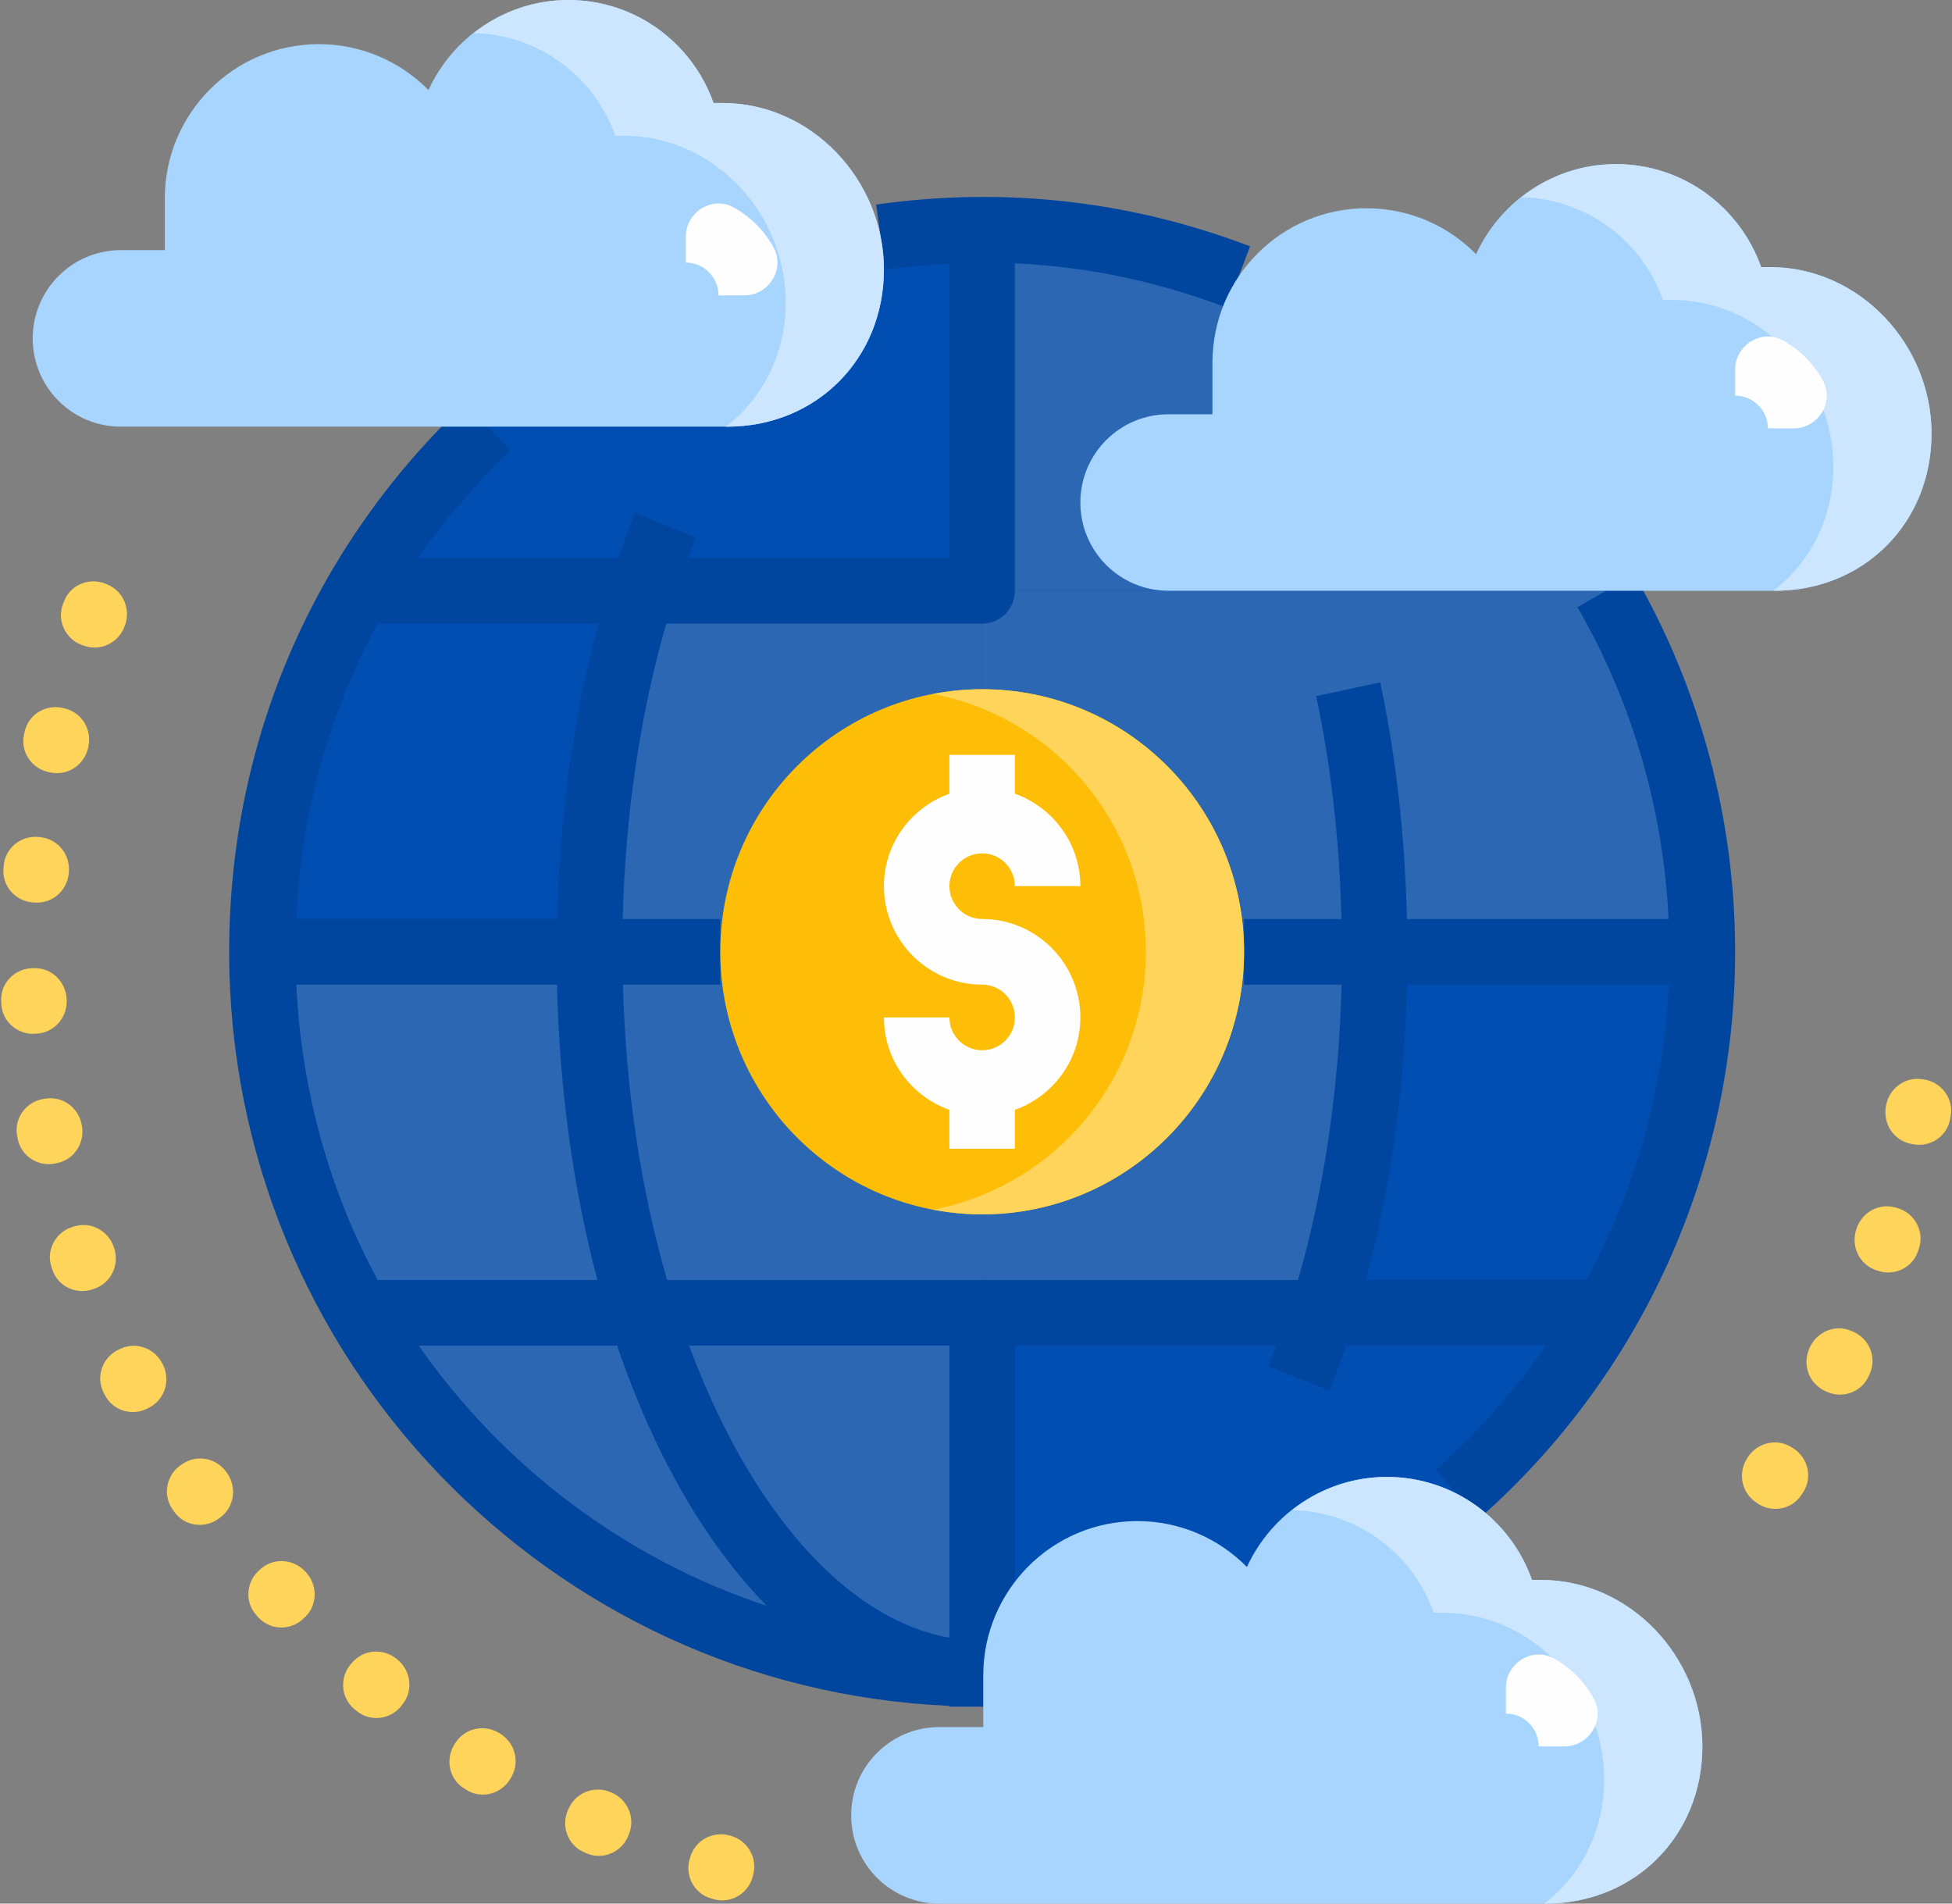 <svg xmlns="http://www.w3.org/2000/svg" width="80" height="78" viewBox="0 0 80 78">
    <rect x="0" y="0" width="80" height="78" fill="#808080" stroke="none"/>
    <g fill="none" fill-rule="evenodd">
        <g fill-rule="nonzero">
            <g transform="translate(-289 -2577) translate(289 2577)">
                <ellipse cx="40.252" cy="39" fill="#004EB1" rx="29.518" ry="29.586"/>
                <g fill="#2B67B3">
                    <path d="M33.543 11.176c0-1.998 1.615-3.618 3.61-3.618h1.804v-2.11c0-1.3.393-2.508 1.065-3.514C36.756.689 33.218 0 29.518 0v14.793h7.634c-1.994 0-3.609-1.62-3.609-3.617zM29.518 18.828v-4.035H15.584c-1.371 4.355-2.167 9.4-2.167 14.793h5.367c0-5.941 4.806-10.758 10.734-10.758zM29.518 59.172V44.38H15.576c2.785 8.841 7.983 14.793 13.942 14.793z" transform="translate(10.734 9.414)"/>
                    <path d="M15.576 44.38H4.026h11.55c-1.37-4.354-2.159-9.402-2.159-14.794H0c0 16.34 13.216 29.586 29.518 29.586-5.959 0-11.157-5.952-13.942-14.793zM29.518 40.345v4.034h13.934c1.37-4.354 2.166-9.399 2.166-14.793h-5.366c0 5.942-4.806 10.759-10.734 10.759zM37.152 14.793h-7.634v4.035c5.928 0 10.734 4.817 10.734 10.758h5.366c0-3.795-.389-7.425-1.097-10.758.708 3.333 1.097 6.963 1.097 10.758h13.418c0-5.391-1.445-10.44-3.96-14.793H37.152z" transform="translate(10.734 9.414)"/>
                    <path d="M18.784 29.586h-5.367c0 5.392.79 10.44 2.159 14.793h13.942v-4.034c-5.928 0-10.734-4.817-10.734-10.759z" transform="translate(10.734 9.414)"/>
                </g>
                <path fill="#00469E" d="M66.972 23.533l-2.321 1.348c2.247 3.893 3.52 8.284 3.732 12.774H57.66c-.079-3.334-.434-6.592-1.093-9.693l-2.626.56c.621 2.92.958 5.989 1.036 9.135h-3.992v2.69h3.997c-.106 4.274-.71 8.38-1.786 12.103H27.342c-1.063-3.649-1.7-7.768-1.812-12.104h3.988v-2.69H25.52c.106-4.275.71-8.38 1.786-12.103h12.945c.742 0 1.341-.602 1.341-1.345V10.79c2.99.137 5.893.751 8.684 1.818l.957-2.514C46.39 8.245 41.228 7.631 35.907 8.382l.374 2.663c.883-.125 1.758-.195 2.629-.238v12.055H28.198c.104-.281.2-.57.31-.844l-2.492-1c-.24.601-.464 1.219-.678 1.845h-8.214c1.1-1.572 2.37-3.046 3.803-4.4l-1.842-1.957C12.834 22.414 9.392 30.403 9.392 39c0 16.605 13.122 30.19 29.518 30.897v.034h2.683V55.138h10.713c-.105.281-.2.57-.31.844l2.491 1c.24-.601.464-1.219.678-1.845h8.187c-1.285 1.849-2.79 3.558-4.51 5.074l1.77 2.02c6.673-5.879 10.5-14.346 10.5-23.231 0-5.43-1.431-10.777-4.14-15.467zm-51.498 2.019h9.047c-1.014 3.761-1.583 7.858-1.684 12.103H12.143c.2-4.303 1.328-8.414 3.331-12.103zm-3.33 14.793h10.684c.1 4.345.682 8.433 1.657 12.103h-9.004c-1.969-3.627-3.13-7.742-3.337-12.103zm5.018 14.793h8.132c1.499 4.423 3.608 8.086 6.133 10.664-5.827-1.932-10.813-5.718-14.265-10.664zM38.91 67.107c-4.351-.792-8.218-5.383-10.67-11.97h10.67v11.97zm17.07-14.659c1.015-3.761 1.584-7.858 1.684-12.103H68.39c-.204 4.271-1.378 8.401-3.381 12.103h-9.028z"/>
                <path fill="#A8D5FE" d="M29.61 4.22h-.367C28.376 1.763 26.044 0 23.295 0c-2.547 0-4.735 1.514-5.735 3.69-1.144-1.16-2.733-1.881-4.49-1.881-3.489 0-6.316 2.833-6.316 6.33v2.11H4.951c-1.993 0-3.61 1.62-3.61 3.618 0 1.998 1.616 3.616 3.61 3.616H29.8c3.653 0 6.425-2.779 6.425-6.44 0-3.663-2.962-6.823-6.616-6.823z"/>
                <path fill="#CBE6FE" d="M29.61 4.22h-.367C28.376 1.763 26.044 0 23.295 0c-1.468 0-2.807.514-3.878 1.357 2.684.063 4.949 1.797 5.8 4.208h.368c3.654 0 6.616 3.159 6.616 6.822 0 2.128-.954 3.937-2.455 5.096h.054c3.654 0 6.426-2.779 6.426-6.44 0-3.663-2.962-6.823-6.616-6.823z"/>
                <path fill="#A8D5FE" d="M72.545 10.944h-.367c-.867-2.457-3.199-4.22-5.948-4.22-2.547 0-4.735 1.514-5.735 3.69-1.144-1.16-2.733-1.881-4.49-1.881-3.489 0-6.316 2.833-6.316 6.33v2.11h-1.803c-1.992 0-3.61 1.62-3.61 3.618 0 1.998 1.616 3.616 3.61 3.616h24.85c3.653 0 6.425-2.779 6.425-6.44 0-3.662-2.962-6.823-6.616-6.823z"/>
                <path fill="#CBE6FE" d="M72.545 10.944h-.367c-.867-2.457-3.199-4.22-5.948-4.22-1.468 0-2.807.514-3.878 1.357 2.684.063 4.949 1.797 5.8 4.208h.368c3.654 0 6.616 3.159 6.616 6.822 0 2.128-.954 3.937-2.455 5.096h.054c3.654 0 6.426-2.779 6.426-6.44 0-3.662-2.962-6.823-6.616-6.823z"/>
                <path fill="#A8D5FE" d="M63.153 64.737h-.367c-.867-2.457-3.199-4.22-5.948-4.22-2.547 0-4.735 1.515-5.735 3.69-1.144-1.16-2.733-1.881-4.49-1.881-3.489 0-6.316 2.834-6.316 6.33v2.11h-1.803c-1.993 0-3.61 1.62-3.61 3.618 0 1.998 1.616 3.616 3.61 3.616h24.85c3.653 0 6.425-2.778 6.425-6.44 0-3.662-2.962-6.823-6.616-6.823z"/>
                <path fill="#CBE6FE" d="M63.153 64.737h-.367c-.867-2.457-3.199-4.22-5.948-4.22-1.468 0-2.807.514-3.878 1.357 2.684.063 4.949 1.797 5.8 4.208h.368c3.654 0 6.616 3.16 6.616 6.822 0 2.128-.954 3.937-2.455 5.096h.054c3.654 0 6.426-2.778 6.426-6.44 0-3.662-2.962-6.823-6.616-6.823z"/>
                <ellipse cx="40.252" cy="39" fill="#FEBE07" rx="10.734" ry="10.759"/>
                <path fill="#FFD45A" d="M40.252 28.241c-.689 0-1.36.072-2.013.195 4.966.946 8.721 5.312 8.721 10.564s-3.755 9.618-8.721 10.564c.652.123 1.324.195 2.013.195 5.927 0 10.733-4.818 10.733-10.759 0-5.941-4.806-10.759-10.733-10.759z"/>
                <path fill="#FEFEFE" d="M40.252 37.655c-.741 0-1.342-.604-1.342-1.345 0-.74.6-1.344 1.342-1.344.74 0 1.341.603 1.341 1.344h2.684c0-1.75-1.126-3.23-2.684-3.787v-1.592H38.91v1.592c-1.558.557-2.684 2.036-2.684 3.787 0 2.225 1.806 4.035 4.026 4.035.74 0 1.341.604 1.341 1.345 0 .74-.6 1.344-1.341 1.344s-1.342-.603-1.342-1.344h-2.684c0 1.75 1.126 3.23 2.684 3.787v1.592h2.683v-1.592c1.558-.557 2.684-2.036 2.684-3.787 0-2.225-1.806-4.035-4.025-4.035zM73.509 17.554h-1.056c0-.742-.601-1.345-1.342-1.345v-1.058c0-1 1.07-1.685 1.948-1.208.7.38 1.276.959 1.656 1.66.475.878-.207 1.951-1.206 1.951zM64.117 71.558H63.06c0-.742-.601-1.345-1.342-1.345v-1.058c0-1 1.07-1.685 1.948-1.208.7.381 1.276.96 1.656 1.66.475.88-.207 1.951-1.206 1.951z"/>
                <path fill="#FFD45A" d="M29.256 77.821l-.12-.035c-.7-.2-1.085-.956-.86-1.65l.024-.077c.218-.676.933-1.042 1.616-.847l.03.008c.683.195 1.099.884.928 1.575l-.018.078c-.176.709-.9 1.146-1.6.948zm-5.22-1.884l-.119-.052c-.665-.296-.94-1.098-.622-1.754l.035-.073c.31-.64 1.07-.902 1.719-.614.009.004.02.01.03.013.648.288.965 1.028.7 1.688l-.029.075c-.272.677-1.049 1.012-1.714.717zm-4.911-2.591l-.109-.068c-.617-.384-.78-1.215-.377-1.822l.044-.067c.395-.592 1.184-.748 1.788-.371l.028.017c.604.375.816 1.151.463 1.769l-.04.07c-.363.632-1.179.856-1.797.472zm-4.508-3.24l-.098-.08c-.56-.467-.608-1.312-.125-1.858l.054-.06c.47-.533 1.273-.579 1.82-.124l.026.021c.547.455.65 1.254.215 1.817l-.05.063c-.444.577-1.281.685-1.842.22zm-4.023-3.829l-.086-.094c-.49-.54-.422-1.384.132-1.857l.06-.053c.54-.462 1.34-.396 1.82.13l.022.022c.48.525.474 1.33-.033 1.828l-.058.056c-.52.513-1.364.506-1.857-.032zm-3.461-4.344c-.025-.035-.049-.068-.072-.103-.411-.601-.229-1.428.384-1.822l.067-.043c.599-.384 1.382-.209 1.785.377l.017.026c.404.586.287 1.382-.283 1.807l-.064.049c-.584.433-1.42.31-1.834-.29zM4.298 57.16c-.02-.037-.038-.075-.058-.114-.326-.652-.031-1.447.632-1.751l.072-.034c.646-.297 1.397-.014 1.716.622.004.008.008.017.014.025.319.635.095 1.408-.528 1.75l-.07.039c-.638.35-1.45.114-1.778-.537zm-2.149-5.122l-.04-.119c-.233-.69.17-1.437.866-1.647l.076-.023c.68-.204 1.386.178 1.614.853l.01.027c.228.673-.101 1.406-.764 1.66l-.075.027c-.68.257-1.452-.088-1.687-.778zM.726 46.663l-.023-.123c-.135-.716.364-1.4 1.083-1.512l.079-.013c.702-.11 1.35.368 1.483 1.066l.006.032c.133.7-.294 1.38-.986 1.538l-.078.018c-.71.161-1.426-.29-1.564-1.006zm-.671-5.517l-.007-.127c-.036-.73.553-1.337 1.282-1.348l.079-.001c.71-.012 1.285.55 1.321 1.261l.002.031c.036.71-.48 1.327-1.188 1.388l-.079.007c-.724.062-1.371-.483-1.41-1.21zm1.4-4.162l-.08-.004c-.727-.038-1.294-.666-1.233-1.392l.011-.128c.063-.726.729-1.249 1.452-1.162l.079.01c.704.085 1.2.72 1.139 1.428-.001.01-.001.022-.003.032-.06.71-.656 1.252-1.364 1.216zm.64-5.328l-.08-.015c-.715-.137-1.19-.838-1.03-1.55l.028-.123c.162-.711.892-1.136 1.597-.95l.077.02c.687.181 1.09.878.933 1.57l-.007.033c-.157.695-.82 1.148-1.519 1.015zm1.367-5.19l-.077-.027c-.69-.234-1.064-.994-.808-1.677l.046-.12c.259-.681 1.041-1.001 1.712-.72l.074.03c.655.278.958 1.024.706 1.69l-.011.03c-.251.664-.97 1.023-1.642.794zM71.998 61.581l-.064-.047c-.579-.413-.709-1.208-.318-1.8l.017-.028c.392-.594 1.173-.784 1.778-.413l.068.042c.62.38.819 1.205.419 1.813l-.071.108c-.401.61-1.236.749-1.829.325zm2.803-4.586l-.071-.036c-.63-.33-.868-1.098-.562-1.739l.013-.028c.306-.643 1.052-.939 1.703-.655l.072.032c.667.29.978 1.08.666 1.739-.02.039-.037.077-.055.116-.313.655-1.12.909-1.766.571zm2.143-4.931l-.076-.027c-.67-.238-1.011-.967-.797-1.645l.01-.03c.215-.68.912-1.077 1.596-.886l.077.022c.7.196 1.118.933.899 1.628l-.039.124c-.22.695-.985 1.058-1.67.814zm1.44-5.182l-.079-.016c-.695-.144-1.135-.816-1.017-1.517l.006-.034c.118-.702.755-1.191 1.458-1.097l.08.01c.721.098 1.235.77 1.116 1.49l-.022.127c-.122.72-.829 1.185-1.541 1.037z"/>
                <path fill="#FEFEFE" d="M30.504 12.103h-1.056c0-.742-.601-1.344-1.342-1.344V9.7c0-1 1.07-1.685 1.949-1.207.699.38 1.275.958 1.655 1.66.474.879-.208 1.95-1.206 1.95z"/>
            </g>
        </g>
    </g>
</svg>

